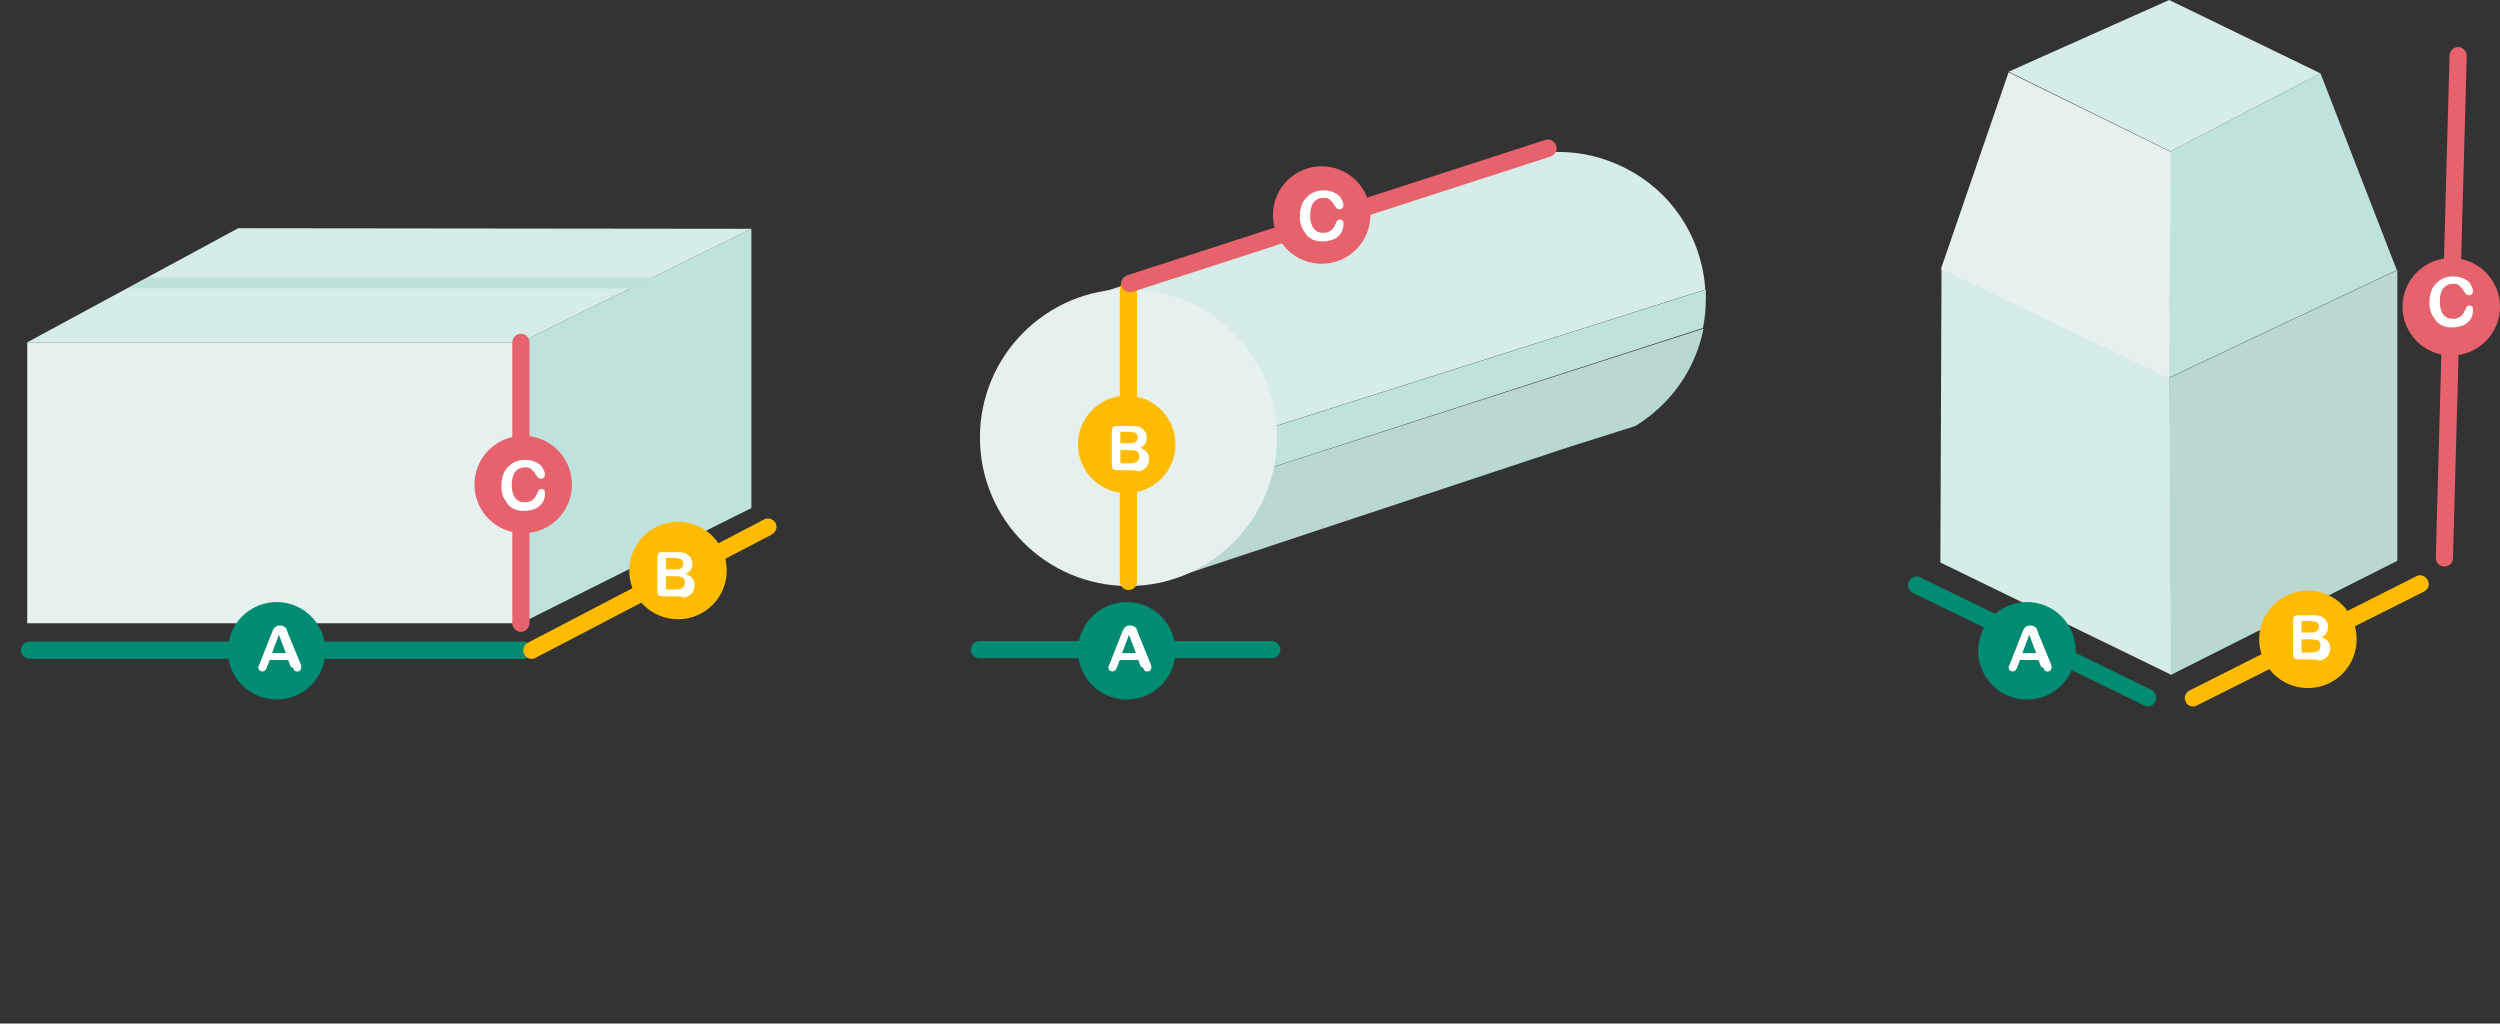 <?xml version="1.0" encoding="utf-8"?>
<!-- Generator: Adobe Illustrator 26.0.3, SVG Export Plug-In . SVG Version: 6.00 Build 0)  -->
<svg version="1.1" id="圖層_1" xmlns="http://www.w3.org/2000/svg" xmlns:xlink="http://www.w3.org/1999/xlink" x="0px" y="0px"
	 viewBox="0 0 436 178.5" style="enable-background:new 0 0 436 178.5;" xml:space="preserve">
<rect x="0" y="0" width="436" height="178.5" fill="#333333" stroke="none"/>
<style type="text/css">
	.st0{fill:#E6F0EE;}
	.st1{fill:#C0E2DD;}
	.st2{fill:#D6ECE8;}
	.st3{fill:#BEE1DC;}
	.st4{fill:#008B73;}
	.st5{fill:#FFBB00;}
	.st6{fill:#E6626D;}
	.st7{enable-background:new    ;}
	.st8{fill:#FFFFFF;}
	.st9{fill:#B9D8D2;}
</style>
<g id="Group_2172" transform="translate(-188 -830.499)">
	<g id="Group_1981" transform="translate(0 51.5)">
		<g id="Group_1961" transform="translate(4.745 30)">
			<rect id="Rectangle_323" x="188" y="808.7" class="st0" width="86.1" height="49"/>
			<path id="Path_330" class="st1" d="M314.3,788.9v48.7l-40.2,20.1v-49L314.3,788.9z"/>
			<path id="Path_331" class="st2" d="M224.8,788.8l89.5,0.1l-40.2,19.8H188L224.8,788.8z"/>
			<path id="Path_332" class="st3" d="M209.2,797.4l-3.6,1.9h87.7l3.9-1.9H209.2z"/>
			<path id="Line_77" class="st4" d="M274.5,863.9h-86.1c-0.8,0-1.5-0.7-1.5-1.5s0.7-1.5,1.5-1.5h86.1c0.8,0,1.5,0.7,1.5,1.5
				S275.3,863.9,274.5,863.9z"/>
			<path id="Line_78" class="st5" d="M276,863.9c-0.6,0-1.1-0.3-1.3-0.8c-0.4-0.7-0.1-1.6,0.6-2l41.2-21.5c0.7-0.4,1.6-0.1,2,0.6
				c0.4,0.7,0.1,1.6-0.6,2l-41.2,21.5C276.5,863.9,276.2,863.9,276,863.9z"/>
			<path id="Line_79" class="st6" d="M274.1,859.2c-0.8,0-1.5-0.7-1.5-1.5v-49c0-0.8,0.7-1.5,1.5-1.5s1.5,0.7,1.5,1.5v49
				C275.6,858.5,274.9,859.2,274.1,859.2z"/>
			<ellipse id="Ellipse_69" class="st4" cx="231.5" cy="862.5" rx="8.5" ry="8.5"/>
			<g class="st7">
				<path class="st8" d="M233.9,865.1l-0.4-1h-3.2l-0.4,1c-0.1,0.4-0.3,0.7-0.4,0.8s-0.3,0.2-0.5,0.2s-0.4-0.1-0.5-0.2
					s-0.2-0.3-0.2-0.5c0-0.1,0-0.2,0.1-0.3c0-0.1,0.1-0.3,0.2-0.5l2-5.1c0.1-0.1,0.1-0.3,0.2-0.5c0.1-0.2,0.2-0.4,0.3-0.5
					s0.2-0.2,0.4-0.3c0.1-0.1,0.3-0.1,0.6-0.1c0.2,0,0.4,0,0.6,0.1c0.1,0.1,0.3,0.2,0.4,0.3c0.1,0.1,0.2,0.3,0.2,0.4
					c0.1,0.2,0.1,0.4,0.2,0.6l2.1,5.1c0.2,0.4,0.2,0.7,0.2,0.8c0,0.2-0.1,0.3-0.2,0.5s-0.3,0.2-0.6,0.2c-0.1,0-0.2,0-0.3-0.1
					s-0.2-0.1-0.2-0.2s-0.1-0.2-0.2-0.4C234,865.4,233.9,865.2,233.9,865.1z M230.7,862.9h2.4l-1.2-3.2L230.7,862.9z"/>
			</g>
			<ellipse id="Ellipse_70" class="st5" cx="301.5" cy="848.5" rx="8.5" ry="8.5"/>
			<g class="st7">
				<path class="st8" d="M301.2,853h-2.4c-0.3,0-0.6-0.1-0.7-0.2c-0.1-0.2-0.2-0.4-0.2-0.7v-5.9c0-0.3,0.1-0.6,0.2-0.7
					c0.2-0.2,0.4-0.2,0.7-0.2h2.6c0.4,0,0.7,0,1,0.1c0.3,0,0.5,0.1,0.7,0.3c0.2,0.1,0.4,0.3,0.5,0.4c0.1,0.2,0.3,0.4,0.3,0.6
					c0.1,0.2,0.1,0.4,0.1,0.7c0,0.8-0.4,1.4-1.2,1.7c1,0.3,1.6,1,1.6,1.9c0,0.4-0.1,0.8-0.3,1.2c-0.2,0.4-0.5,0.6-0.9,0.8
					c-0.2,0.1-0.5,0.2-0.8,0.2C302,853,301.6,853,301.2,853z M299.4,846.3v2h1.5c0.4,0,0.7,0,0.9-0.1c0.2-0.1,0.4-0.2,0.5-0.4
					s0.1-0.3,0.1-0.5c0-0.4-0.1-0.7-0.4-0.8s-0.7-0.2-1.3-0.2H299.4z M301.1,849.5h-1.7v2.3h1.7c1.1,0,1.6-0.4,1.6-1.2
					c0-0.4-0.1-0.7-0.4-0.9C302.1,849.6,301.7,849.5,301.1,849.5z"/>
			</g>
			<ellipse id="Ellipse_71" class="st6" cx="274.5" cy="833.5" rx="8.5" ry="8.5"/>
			<g class="st7">
				<path class="st8" d="M278.3,835.3c0,0.3-0.1,0.6-0.2,0.9s-0.3,0.6-0.6,0.9s-0.7,0.6-1.1,0.7s-1,0.3-1.6,0.3
					c-0.5,0-0.9,0-1.2-0.1s-0.7-0.2-1-0.4s-0.6-0.4-0.8-0.7c-0.2-0.3-0.4-0.6-0.6-0.9s-0.3-0.7-0.4-1.1s-0.1-0.8-0.1-1.2
					c0-0.7,0.1-1.3,0.3-1.9s0.5-1,0.9-1.4s0.8-0.7,1.3-0.9s1-0.3,1.6-0.3c0.7,0,1.3,0.1,1.9,0.4s1,0.6,1.2,1s0.4,0.8,0.4,1.2
					c0,0.2-0.1,0.4-0.2,0.5s-0.3,0.2-0.5,0.2s-0.4-0.1-0.5-0.2s-0.2-0.3-0.4-0.5c-0.2-0.4-0.5-0.7-0.8-1s-0.7-0.3-1.1-0.3
					c-0.7,0-1.3,0.3-1.7,0.8s-0.6,1.3-0.6,2.3c0,0.7,0.1,1.2,0.3,1.7s0.5,0.8,0.8,1s0.7,0.3,1.2,0.3s0.9-0.1,1.3-0.4
					s0.6-0.6,0.8-1.1c0.1-0.2,0.2-0.4,0.3-0.6s0.3-0.2,0.5-0.2s0.4,0.1,0.5,0.2S278.3,835.1,278.3,835.3z"/>
			</g>
		</g>
		<g id="Group_1962" transform="translate(-12 30)">
			<path id="Path_333" class="st2" d="M482.8,778c-6.7-3.2-14.3-3.3-21.1-0.5l-73.6,23.8l8.8,30.1l100.5-31.9
				C496.8,790.2,491.3,782,482.8,778z"/>
			<path id="Path_334" class="st9" d="M398.9,837.9l3.7,12.6l70.9-23.5l11.7-3.7c6.2-3.8,10.5-9.9,11.9-17L398.9,837.9L398.9,837.9z
				"/>
			<path id="Path_335" class="st1" d="M497.5,799.5L397,831.4l1.9,6.5l0,0l98.1-31.7c0.3-1.6,0.5-3.3,0.5-5
				C497.5,800.7,497.5,800.1,497.5,799.5z"/>
			<ellipse id="Ellipse_72" class="st0" cx="396.8" cy="825.3" rx="25.9" ry="25.9"/>
			<path id="Line_80" class="st5" d="M396.8,851.9c-0.8,0-1.5-0.7-1.5-1.5v-51c0-0.8,0.7-1.5,1.5-1.5s1.5,0.7,1.5,1.5v51
				C398.3,851.3,397.6,851.9,396.8,851.9z"/>
			<path id="Line_81" class="st6" d="M397,799.9c-0.7,0-1.2-0.4-1.4-1c-0.3-0.8,0.2-1.6,1-1.9l72.9-23.6c0.8-0.3,1.6,0.2,1.9,1
				s-0.2,1.6-1,1.9l-72.9,23.6C397.4,799.9,397.2,799.9,397,799.9z"/>
			<path id="Line_82" class="st4" d="M421.8,863.8h-51c-0.8,0-1.5-0.7-1.5-1.5s0.7-1.5,1.5-1.5h51c0.8,0,1.5,0.7,1.5,1.5
				S422.6,863.8,421.8,863.8z"/>
			<ellipse id="Ellipse_73" class="st4" cx="396.5" cy="862.5" rx="8.5" ry="8.5"/>
			<g class="st7">
				<path class="st8" d="M398.9,865.1l-0.4-1h-3.2l-0.4,1c-0.1,0.4-0.3,0.7-0.4,0.8s-0.3,0.2-0.5,0.2s-0.4-0.1-0.5-0.2
					s-0.2-0.3-0.2-0.5c0-0.1,0-0.2,0.1-0.3c0-0.1,0.1-0.3,0.2-0.5l2-5.1c0.1-0.1,0.1-0.3,0.2-0.5s0.2-0.4,0.3-0.5
					c0.1-0.1,0.2-0.2,0.4-0.3c0.1-0.1,0.3-0.1,0.6-0.1c0.2,0,0.4,0,0.6,0.1c0.1,0.1,0.3,0.2,0.4,0.3s0.2,0.3,0.2,0.4
					c0.1,0.2,0.1,0.4,0.2,0.6l2.1,5.1c0.2,0.4,0.2,0.7,0.2,0.8c0,0.2-0.1,0.3-0.2,0.5s-0.3,0.2-0.6,0.2c-0.1,0-0.2,0-0.3-0.1
					s-0.2-0.1-0.2-0.2s-0.1-0.2-0.2-0.4C399,865.4,398.9,865.2,398.9,865.1z M395.7,862.9h2.4l-1.2-3.2L395.7,862.9z"/>
			</g>
			<ellipse id="Ellipse_74" class="st5" cx="396.5" cy="826.5" rx="8.5" ry="8.5"/>
			<g class="st7">
				<path class="st8" d="M397.2,831h-2.4c-0.3,0-0.6-0.1-0.7-0.2c-0.1-0.2-0.2-0.4-0.2-0.7v-5.9c0-0.3,0.1-0.6,0.2-0.7
					c0.2-0.2,0.4-0.2,0.7-0.2h2.6c0.4,0,0.7,0,1,0.1c0.3,0,0.5,0.1,0.7,0.3c0.2,0.1,0.4,0.3,0.5,0.4c0.1,0.2,0.3,0.4,0.3,0.6
					c0.1,0.2,0.1,0.4,0.1,0.7c0,0.8-0.4,1.4-1.2,1.7c1,0.3,1.6,1,1.6,1.9c0,0.4-0.1,0.8-0.3,1.2c-0.2,0.4-0.5,0.6-0.9,0.8
					c-0.2,0.1-0.5,0.2-0.8,0.2C398,831,397.6,831,397.2,831z M395.4,824.3v2h1.5c0.4,0,0.7,0,0.9-0.1c0.2-0.1,0.4-0.2,0.5-0.4
					s0.1-0.3,0.1-0.5c0-0.4-0.1-0.7-0.4-0.8s-0.7-0.2-1.3-0.2H395.4z M397.1,827.5h-1.7v2.3h1.7c1.1,0,1.6-0.4,1.6-1.2
					c0-0.4-0.1-0.7-0.4-0.9C398.1,827.6,397.7,827.5,397.1,827.5z"/>
			</g>
			<ellipse id="Ellipse_75" class="st6" cx="430.5" cy="786.5" rx="8.5" ry="8.5"/>
			<g class="st7">
				<path class="st8" d="M434.3,788.3c0,0.3-0.1,0.6-0.2,0.9s-0.3,0.6-0.6,0.9s-0.7,0.6-1.1,0.7s-1,0.3-1.6,0.3
					c-0.5,0-0.9,0-1.2-0.1s-0.7-0.2-1-0.4s-0.6-0.4-0.8-0.7c-0.2-0.3-0.4-0.6-0.6-0.9s-0.3-0.7-0.4-1.1s-0.1-0.8-0.1-1.2
					c0-0.7,0.1-1.3,0.3-1.9s0.5-1,0.9-1.4s0.8-0.7,1.3-0.9s1-0.3,1.6-0.3c0.7,0,1.3,0.1,1.9,0.4s1,0.6,1.2,1s0.4,0.8,0.4,1.2
					c0,0.2-0.1,0.4-0.2,0.5s-0.3,0.2-0.5,0.2s-0.4-0.1-0.5-0.2s-0.2-0.3-0.4-0.5c-0.2-0.4-0.5-0.7-0.8-1s-0.7-0.3-1.1-0.3
					c-0.7,0-1.3,0.3-1.7,0.8s-0.6,1.3-0.6,2.3c0,0.7,0.1,1.2,0.3,1.7s0.5,0.8,0.8,1s0.7,0.3,1.2,0.3s0.9-0.1,1.3-0.4
					s0.6-0.6,0.8-1.1c0.1-0.2,0.2-0.4,0.3-0.6s0.3-0.2,0.5-0.2s0.4,0.1,0.5,0.2S434.3,788.1,434.3,788.3z"/>
			</g>
		</g>
		<g id="Group_1963" transform="translate(-14 30)">
			<path id="Path_336" class="st2" d="M540.6,795.8l39.8,19.1l0.3,51.8l-40.3-19.6L540.6,795.8z"/>
			<path id="Path_337" class="st9" d="M620.1,796.1v50.7l-39.5,19.9l-0.3-51.8L620.1,796.1z"/>
			<path id="Path_338" class="st1" d="M606.7,761.8l13.3,34.3l-39.8,18.8l0.3-39.5L606.7,761.8z"/>
			<path id="Path_339" class="st0" d="M552.3,761.6l28.3,13.9l-0.3,39.5l-39.8-19.1L552.3,761.6z"/>
			<path id="Path_340" class="st2" d="M580.3,749l26.4,12.8l-26.2,13.6l-28.2-13.9L580.3,749z"/>
			<path id="Line_83" class="st4" d="M576.6,872.2c-0.2,0-0.5-0.1-0.7-0.2l-40.3-19.6c-0.7-0.4-1.1-1.3-0.7-2l0,0
				c0.4-0.7,1.3-1.1,2-0.7l0,0l40.3,19.6c0.7,0.4,1.1,1.3,0.7,2C577.7,871.8,577.2,872.2,576.6,872.2z"/>
			<path id="Line_84" class="st5" d="M584.5,872.2c-0.6,0-1.1-0.3-1.3-0.8c-0.4-0.7-0.1-1.6,0.7-2l39.5-19.9c0.7-0.4,1.6-0.1,2,0.7
				c0.4,0.7,0.1,1.6-0.7,2L585.2,872C585,872.1,584.8,872.2,584.5,872.2z"/>
			<path id="Line_85" class="st6" d="M628.3,847.8L628.3,847.8c-0.9,0-1.5-0.7-1.5-1.5l0,0l2.4-87.6c0-0.8,0.7-1.5,1.5-1.5l0,0
				c0.8,0,1.5,0.7,1.5,1.5l0,0l-2.4,87.6C629.8,847.2,629.1,847.8,628.3,847.8z"/>
			<ellipse id="Ellipse_76" class="st4" cx="555.5" cy="862.5" rx="8.5" ry="8.5"/>
			<g class="st7">
				<path class="st8" d="M557.9,865.1l-0.4-1h-3.2l-0.4,1c-0.1,0.4-0.3,0.7-0.4,0.8s-0.3,0.2-0.5,0.2s-0.4-0.1-0.5-0.2
					s-0.2-0.3-0.2-0.5c0-0.1,0-0.2,0.1-0.3c0-0.1,0.1-0.3,0.2-0.5l2-5.1c0.1-0.1,0.1-0.3,0.2-0.5c0.1-0.2,0.2-0.4,0.3-0.5
					s0.2-0.2,0.4-0.3s0.3-0.1,0.6-0.1c0.2,0,0.4,0,0.6,0.1c0.1,0.1,0.3,0.2,0.4,0.3c0.1,0.1,0.2,0.3,0.2,0.4s0.1,0.4,0.2,0.6
					l2.1,5.1c0.2,0.4,0.2,0.7,0.2,0.8c0,0.2-0.1,0.3-0.2,0.5s-0.3,0.2-0.6,0.2c-0.1,0-0.2,0-0.3-0.1s-0.2-0.1-0.2-0.2
					s-0.1-0.2-0.2-0.4C558,865.4,557.9,865.2,557.9,865.1z M554.7,862.9h2.4l-1.2-3.2L554.7,862.9z"/>
			</g>
			<ellipse id="Ellipse_77" class="st5" cx="604.5" cy="860.5" rx="8.5" ry="8.5"/>
			<g class="st7">
				<path class="st8" d="M605.2,864h-2.4c-0.3,0-0.6-0.1-0.7-0.2c-0.1-0.2-0.2-0.4-0.2-0.7v-5.9c0-0.3,0.1-0.6,0.2-0.7
					c0.2-0.2,0.4-0.2,0.7-0.2h2.6c0.4,0,0.7,0,1,0.1c0.3,0,0.5,0.1,0.7,0.3c0.2,0.1,0.4,0.3,0.5,0.4c0.1,0.2,0.3,0.4,0.3,0.6
					c0.1,0.2,0.1,0.4,0.1,0.7c0,0.8-0.4,1.4-1.2,1.7c1,0.3,1.6,1,1.6,1.9c0,0.4-0.1,0.8-0.3,1.2s-0.5,0.6-0.9,0.8
					c-0.2,0.1-0.5,0.2-0.8,0.2C606,864,605.6,864,605.2,864z M603.4,857.3v2h1.5c0.4,0,0.7,0,0.9-0.1s0.4-0.2,0.5-0.4
					s0.1-0.3,0.1-0.5c0-0.4-0.1-0.7-0.4-0.8c-0.3-0.1-0.7-0.2-1.3-0.2H603.4z M605.1,860.5h-1.7v2.3h1.7c1.1,0,1.6-0.4,1.6-1.2
					c0-0.4-0.1-0.7-0.4-0.9C606.1,860.6,605.7,860.5,605.1,860.5z"/>
			</g>
			<ellipse id="Ellipse_78" class="st6" cx="629.5" cy="802.5" rx="8.5" ry="8.5"/>
			<g class="st7">
				<path class="st8" d="M633.3,803.3c0,0.3-0.1,0.6-0.2,0.9s-0.3,0.6-0.6,0.9s-0.7,0.6-1.1,0.7s-1,0.3-1.6,0.3
					c-0.5,0-0.9,0-1.2-0.1s-0.7-0.2-1-0.4s-0.6-0.4-0.8-0.7s-0.4-0.6-0.6-0.9s-0.3-0.7-0.4-1.1s-0.1-0.8-0.1-1.2
					c0-0.7,0.1-1.3,0.3-1.9s0.5-1,0.9-1.4s0.8-0.7,1.3-0.9s1-0.3,1.6-0.3c0.7,0,1.3,0.1,1.9,0.4s1,0.6,1.2,1s0.4,0.8,0.4,1.2
					c0,0.2-0.1,0.4-0.2,0.5s-0.3,0.2-0.5,0.2s-0.4-0.1-0.5-0.2s-0.2-0.3-0.4-0.5c-0.2-0.4-0.5-0.7-0.8-1s-0.7-0.3-1.1-0.3
					c-0.7,0-1.3,0.3-1.7,0.8s-0.6,1.3-0.6,2.3c0,0.7,0.1,1.2,0.3,1.7s0.5,0.8,0.8,1s0.7,0.3,1.2,0.3s0.9-0.1,1.3-0.4
					s0.6-0.6,0.8-1.1c0.1-0.2,0.2-0.4,0.3-0.6s0.3-0.2,0.5-0.2s0.4,0.1,0.5,0.2S633.3,803.1,633.3,803.3z"/>
			</g>
		</g>
	</g>
</g>
</svg>
